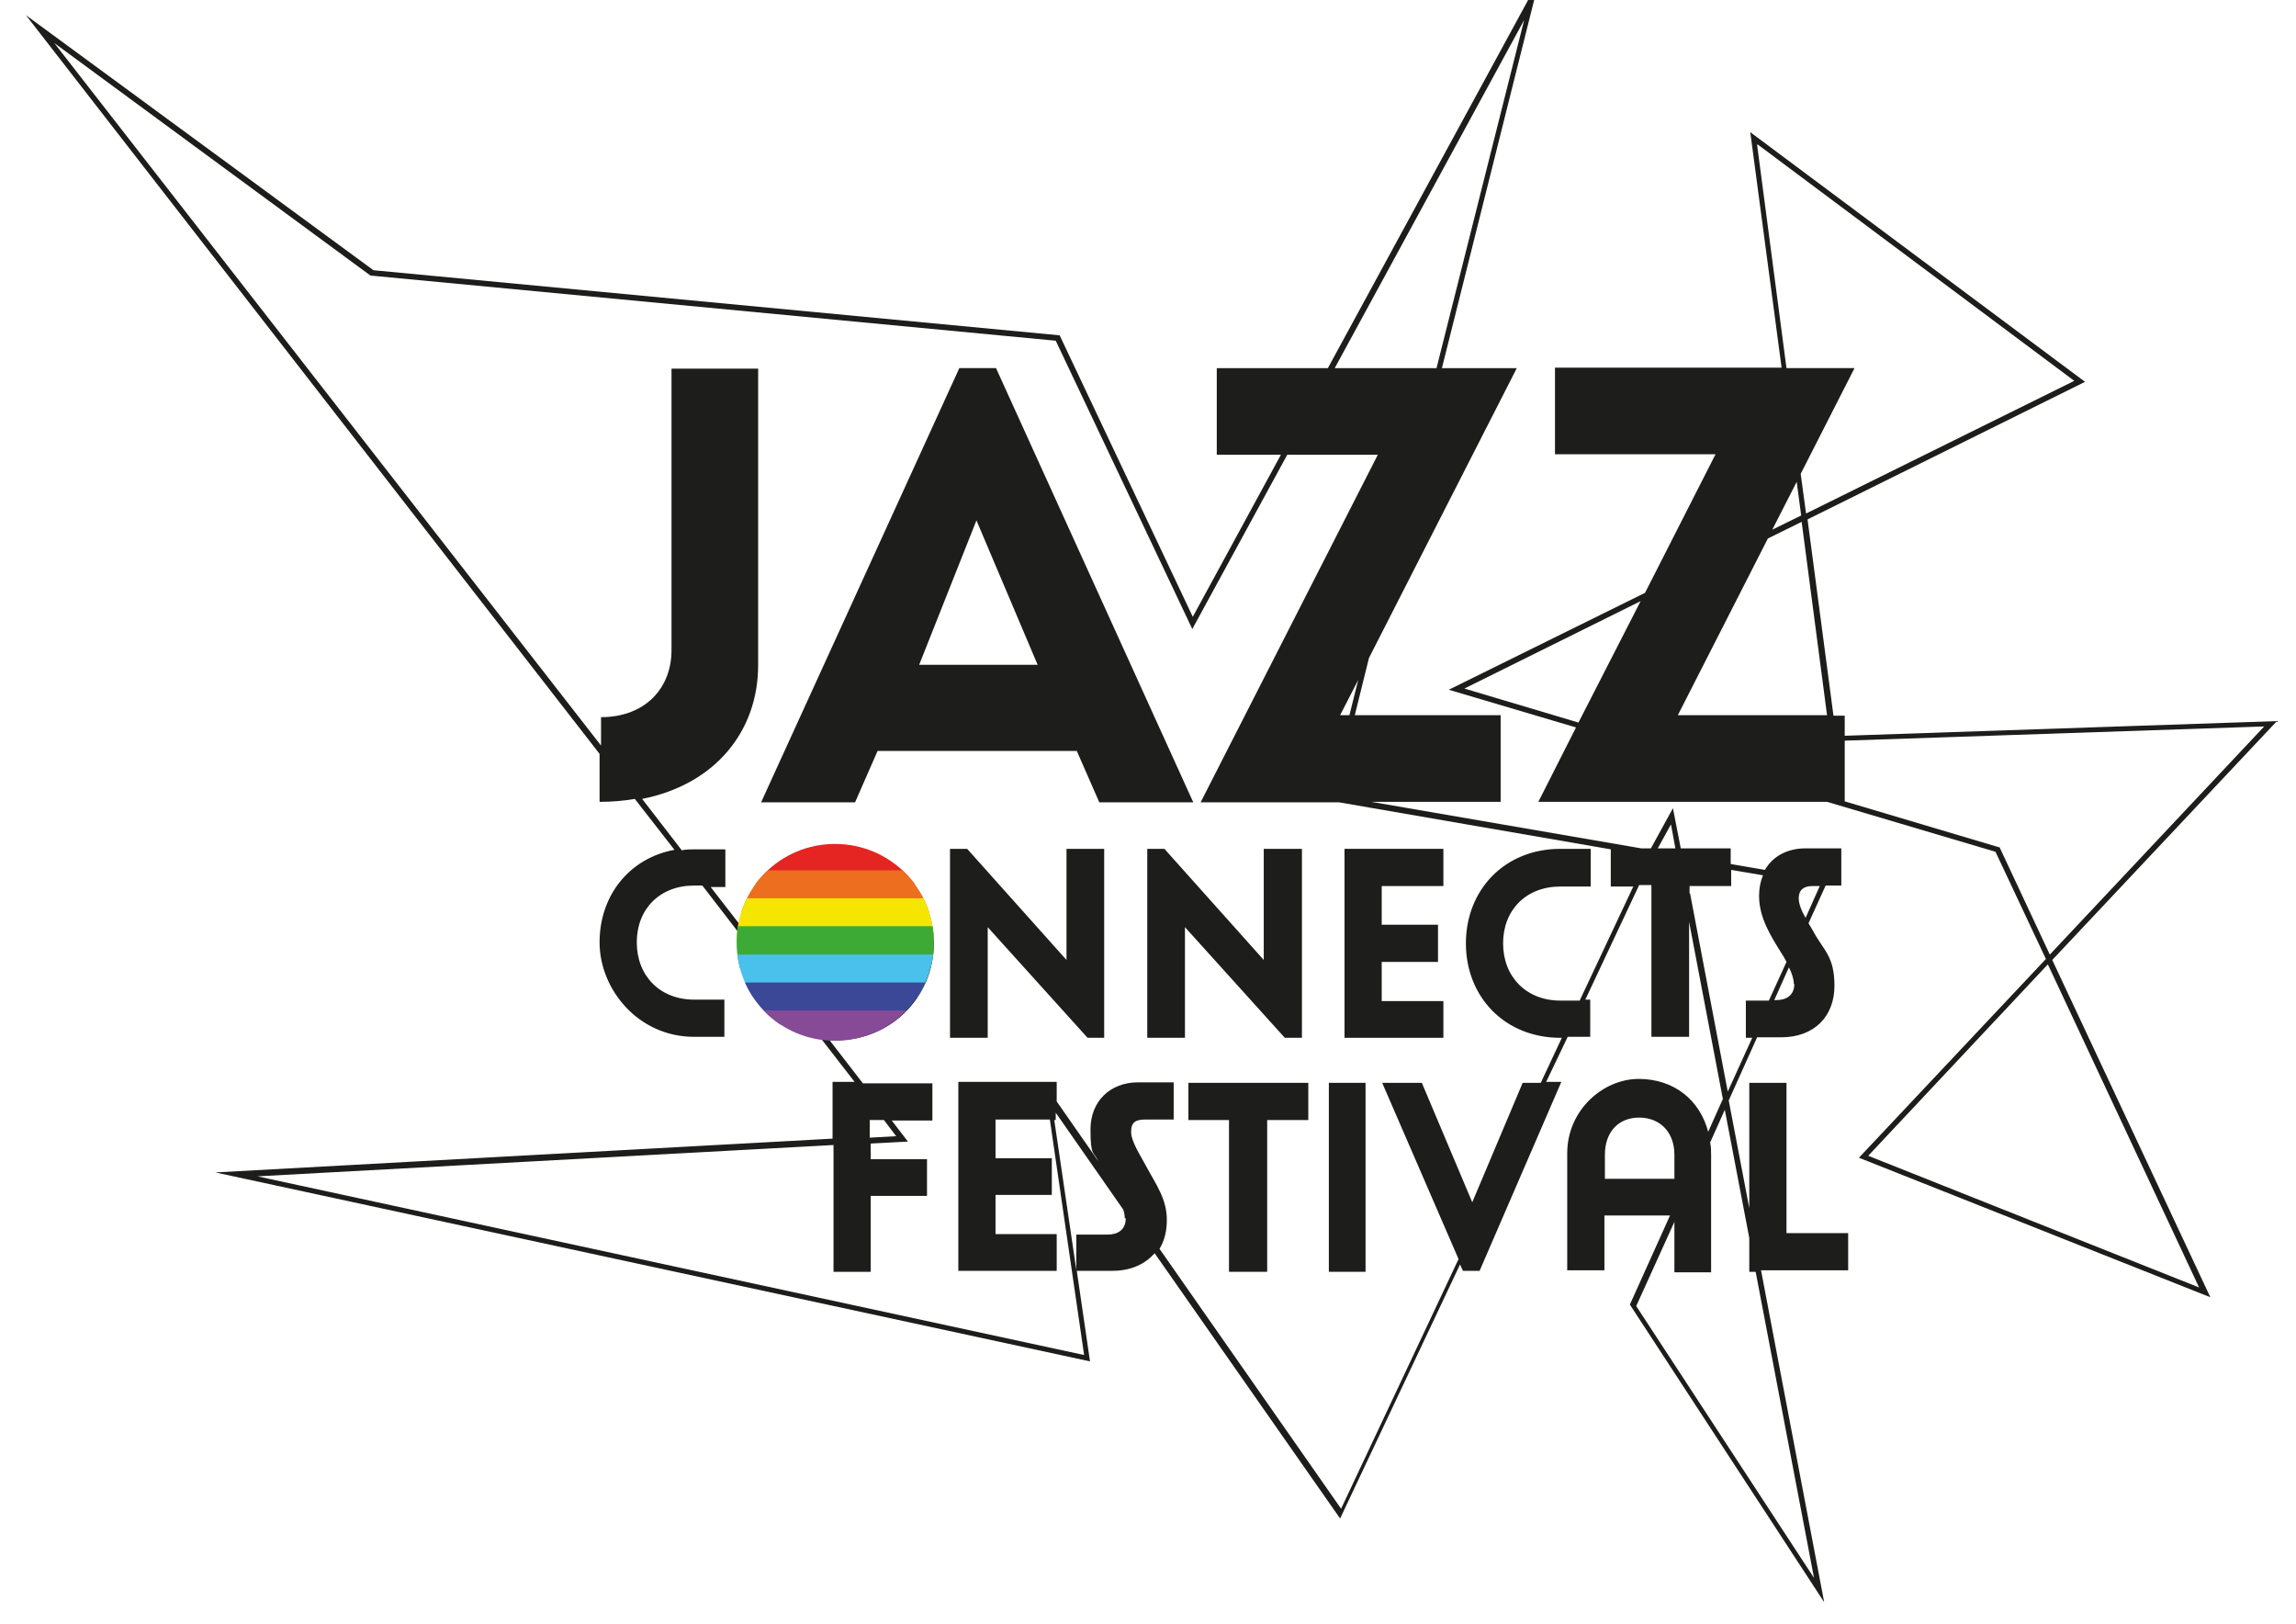 <?xml version="1.0" encoding="UTF-8" standalone="no"?><svg xmlns="http://www.w3.org/2000/svg" xmlns:xlink="http://www.w3.org/1999/xlink" id="Ebene_1" version="1.1" viewBox="0 0 469.1 331.7">
  <!-- Generator: Adobe Illustrator 29.0.0, SVG Export Plug-In . SVG Version: 2.1.0 Build 186)  -->
  <defs>
    <clipPath id="clippath">
      <path d="M170.6,172.4c11.2,0,20.2,9,20.2,20.1s-9,20.1-20.2,20.1-20.1-8.9-20.1-20.1,9-20.1,20.1-20.1Z" fill="none"/>
    </clipPath>
  </defs>
  <g>
    <path d="M465.3,147.3l-88.4,3v-4.1h-2.3l-5.3-40.1,56.7-28.1-68.4-51,6.4,48.1h-46.3v17.7h32.8l-14.4,28.3-40.1,19.8,26,7.7-7.7,15.2h59l34.4,10.2,10.3,21.9-38.2,40.6,71.8,28.5-32.3-68.9,46-48.9ZM373.4,146.1h-30.6l18.4-36.1,6.9-3.4,5.2,39.6ZM359.1,29.5l64.7,48.3-54.8,27.1-1.1-8.1,11-21.6h-13.9l-6-45.6ZM367.1,98.5l.9,6.8-5.9,2.9,5-9.8ZM299.1,140.7l36.1-17.9-12.7,24.8-23.5-7ZM408.5,173.1l-31.6-9.4v-12.4l85.7-2.9-43.8,46.6-10.3-22ZM449.3,263l-67.6-26.9,36.7-39.1,30.9,66Z" fill="#1d1d1b"/>
    <path d="M203.4,75.2h-7.4l-40.5,88.7h19.2l4.6-10.5h40.7l4.6,10.5h19.2l-40.3-88.7ZM187.8,135.8l11.7-29.5,12.5,29.5h-24.2Z" fill="#1d1d1b"/>
    <polygon fill="#1d1d1b" points="217.9 196.1 197.6 173.4 194.1 173.4 194.1 212 201.8 212 201.8 189.4 222.2 212 225.6 212 225.6 173.4 217.9 173.4 217.9 196.1"/>
    <polygon fill="#1d1d1b" points="266 212 266 173.4 258.2 173.4 258.2 196.1 237.9 173.4 234.4 173.4 234.4 212 242.1 212 242.1 189.4 262.5 212 266 212"/>
    <polygon fill="#1d1d1b" points="274.7 212 294.9 212 294.9 204.5 282.3 204.5 282.3 196.5 293.8 196.5 293.8 188.9 282.3 188.9 282.3 181 294.9 181 294.9 173.4 274.7 173.4 274.7 212"/>
    <polygon fill="#1d1d1b" points="242.8 228.8 251.1 228.8 251.1 259.8 258.9 259.8 258.9 228.8 267.3 228.8 267.3 221.2 242.8 221.2 242.8 228.8"/>
    <rect fill="#1d1d1b" height="38.6" width="7.5" x="271.5" y="221.2"/>
    <path d="M365,221.2h-7.6v25.6l-4.2-22,5.8-12.9h4.9c6.9,0,10.9-4.4,10.9-10.5s-2.2-7.2-4.3-11.1c-.3-.5-.6-1.1-1-1.7l3.5-7.7h3.2v-7.6h-7.3c-3.7,0-6.7,1.6-8.3,4.4l-7-1.2v-3.2h-10.2l-1.6-8.2-4.5,8.2h-2l-55.1-9.5h26.4v-17.7h-29.8l2.9-11.7,30.2-59.2h-15.3l19.9-79.4-43.2,79.4h-22.7v17.7h13.1l-18,33.1-27.2-57.5-140.2-13.3L5.3,3.1l117.2,150.9v9.8c2.5,0,4.9-.2,7.2-.6l8.1,10.4c-9.2,1.7-15.3,9.3-15.3,18.9s7.9,19.3,19.3,19.3h6.2v-7.6h-6.2c-7,0-11.7-4.9-11.7-11.7s4.7-11.6,11.7-11.6h1.7l7.4,9.6c0,.7-.1,1.3-.1,2,0,10.1,7.3,18.2,16.9,19.6l6.9,8.9h-4.5v11.6l-126.1,6.9,178.7,38.6-2.7-18.5h7.3c3.8,0,6.7-1.4,8.6-3.6l37.9,54.2,24.5-51.9.6,1.3h3.4l16.7-38.6h-3.1l4.4-9.2h4.6v-7.6h-1l11-23.4h2.5v31h7.7v-23.5l6.9,36.2-3,6.7c-1.7-6.5-7-10.8-14.2-10.8s-14.6,6.3-14.6,15.2v23.9h7.6v-11.2h13.4l-8.2,18.2,39.7,60.8-12.9-67.8h17.8v-7.6h-12.6v-31ZM327.9,235.9c0-4.7,2.8-7.6,7-7.6s7.2,2.9,7.2,7.6v4.9h-14.2v-4.9ZM366.6,201c0,2.3-1.6,3.3-3.7,3.3h-.4l3-6.7c.6,1.2,1,2.4,1,3.4ZM368.9,187.5c-.8-1.4-1.4-2.8-1.4-4,0-1.7,1-2.5,2.8-2.5h1.5l-2.9,6.5ZM341.4,168.4l.9,4.9h-3.6l2.7-4.9ZM275.7,146.1h-1.9l3.7-7.2-1.8,7.2ZM311.4,4.1l-17.9,71.1h-20.8L311.4,4.1ZM177.8,228.8h2.8l2.5,3.3-5.4.3v-3.6ZM230,248.9c0,2.3-1.6,3.3-3.7,3.3h-6.4v7.2l-4.5-30.6h.3v-1.5l13.8,19.8c.2.6.3,1.2.3,1.7ZM322.7,204.4h-3.9c-7,0-11.7-4.9-11.7-11.7s4.7-11.6,11.7-11.6h6.2v-7.7h-6.2c-11.4,0-19.3,8.4-19.3,19.3s7.9,19.3,19.3,19.3h.3l-4.3,9.2h-3.7l-10.3,24.4-10.3-24.4h-8.1l15.6,36-24,51-37.1-53.1c1-1.6,1.5-3.6,1.5-5.9,0-4.3-2.2-7.2-4.3-11.1-1.1-2.1-3-4.9-3-6.9s1-2.5,2.8-2.5h5.9v-7.6h-7.3c-5.7,0-9.7,3.9-9.7,9.6s.7,4.5,1.6,6.5l-8.5-12.2v-4h-20.1v38.6h20.1v-7.5h-12.5v-8h11.5v-7.5h-11.5v-7.9h11.1l7,48.1-168.9-36.5,117.7-6.4v25.9h7.6v-15.5h11.5v-7.5h-11.5v-3.2l7.6-.4-3.3-4.3h8.3v-7.6h-14.2l-6.8-8.8c.5,0,.9,0,1.4,0,11.1,0,19.9-8.8,19.9-19.8s-8.9-19.8-19.9-19.8-17.8,7-19.5,16.3l-6.2-8h3v-7.7h-6.2c-.9,0-1.8,0-2.7.2l-8.1-10.5c15.1-3,23.7-14,23.7-27.3v-60.6h-17.7v57.5c0,7.9-5.5,13.7-14.4,13.7v5.8L11.1,8.8l64.6,47.5h.1c0,0,139.9,13.3,139.9,13.3l27.9,58.9,19.4-35.6h18.5l-36.2,71h28.3l55.5,9.6v7.6h4.6l-11,23.4ZM158.5,192.7c0-6.7,5.4-12.1,12.2-12.1s12.2,5.4,12.2,12.1-5.4,12.2-12.2,12.2-12.2-5.4-12.2-12.2ZM345.2,182.5v-1.5h8.5v-3.3l6.5,1.1c-.5,1.2-.8,2.6-.8,4.2,0,4.5,2.4,8.2,4.5,11.6.4.6.8,1.3,1.1,1.9l-3.6,7.9h-4.7v7.6h1.3l-5,11-7.7-40.5ZM370.6,322.3l-36.3-55.5,7.8-17.2v10.3h7.5v-23.9c0-.9,0-1.7-.2-2.6l3-6.7,5,26.2v6.9h1.3l11.9,62.4Z" fill="#1d1d1b"/>
  </g>
  <g clip-path="url(#clippath)">
    <g>
      <rect fill="#e52521" height="8.6" width="98.3" x="121.7" y="172.1"/>
      <rect fill="#ed6e1e" height="8.6" width="98.3" x="121.7" y="177.8"/>
      <rect fill="#f4e600" height="8.6" width="98.3" x="121.7" y="183.5"/>
      <rect fill="#3daa35" height="8.6" width="98.3" x="121.7" y="189.2"/>
      <rect fill="#4ac1ed" height="8.6" width="98.3" x="121.7" y="195"/>
      <rect fill="#3b4898" height="8.6" width="98.3" x="121.7" y="200.7"/>
      <rect fill="#864a97" height="6.8" width="98.3" x="121.7" y="206.4"/>
    </g>
  </g>
</svg>